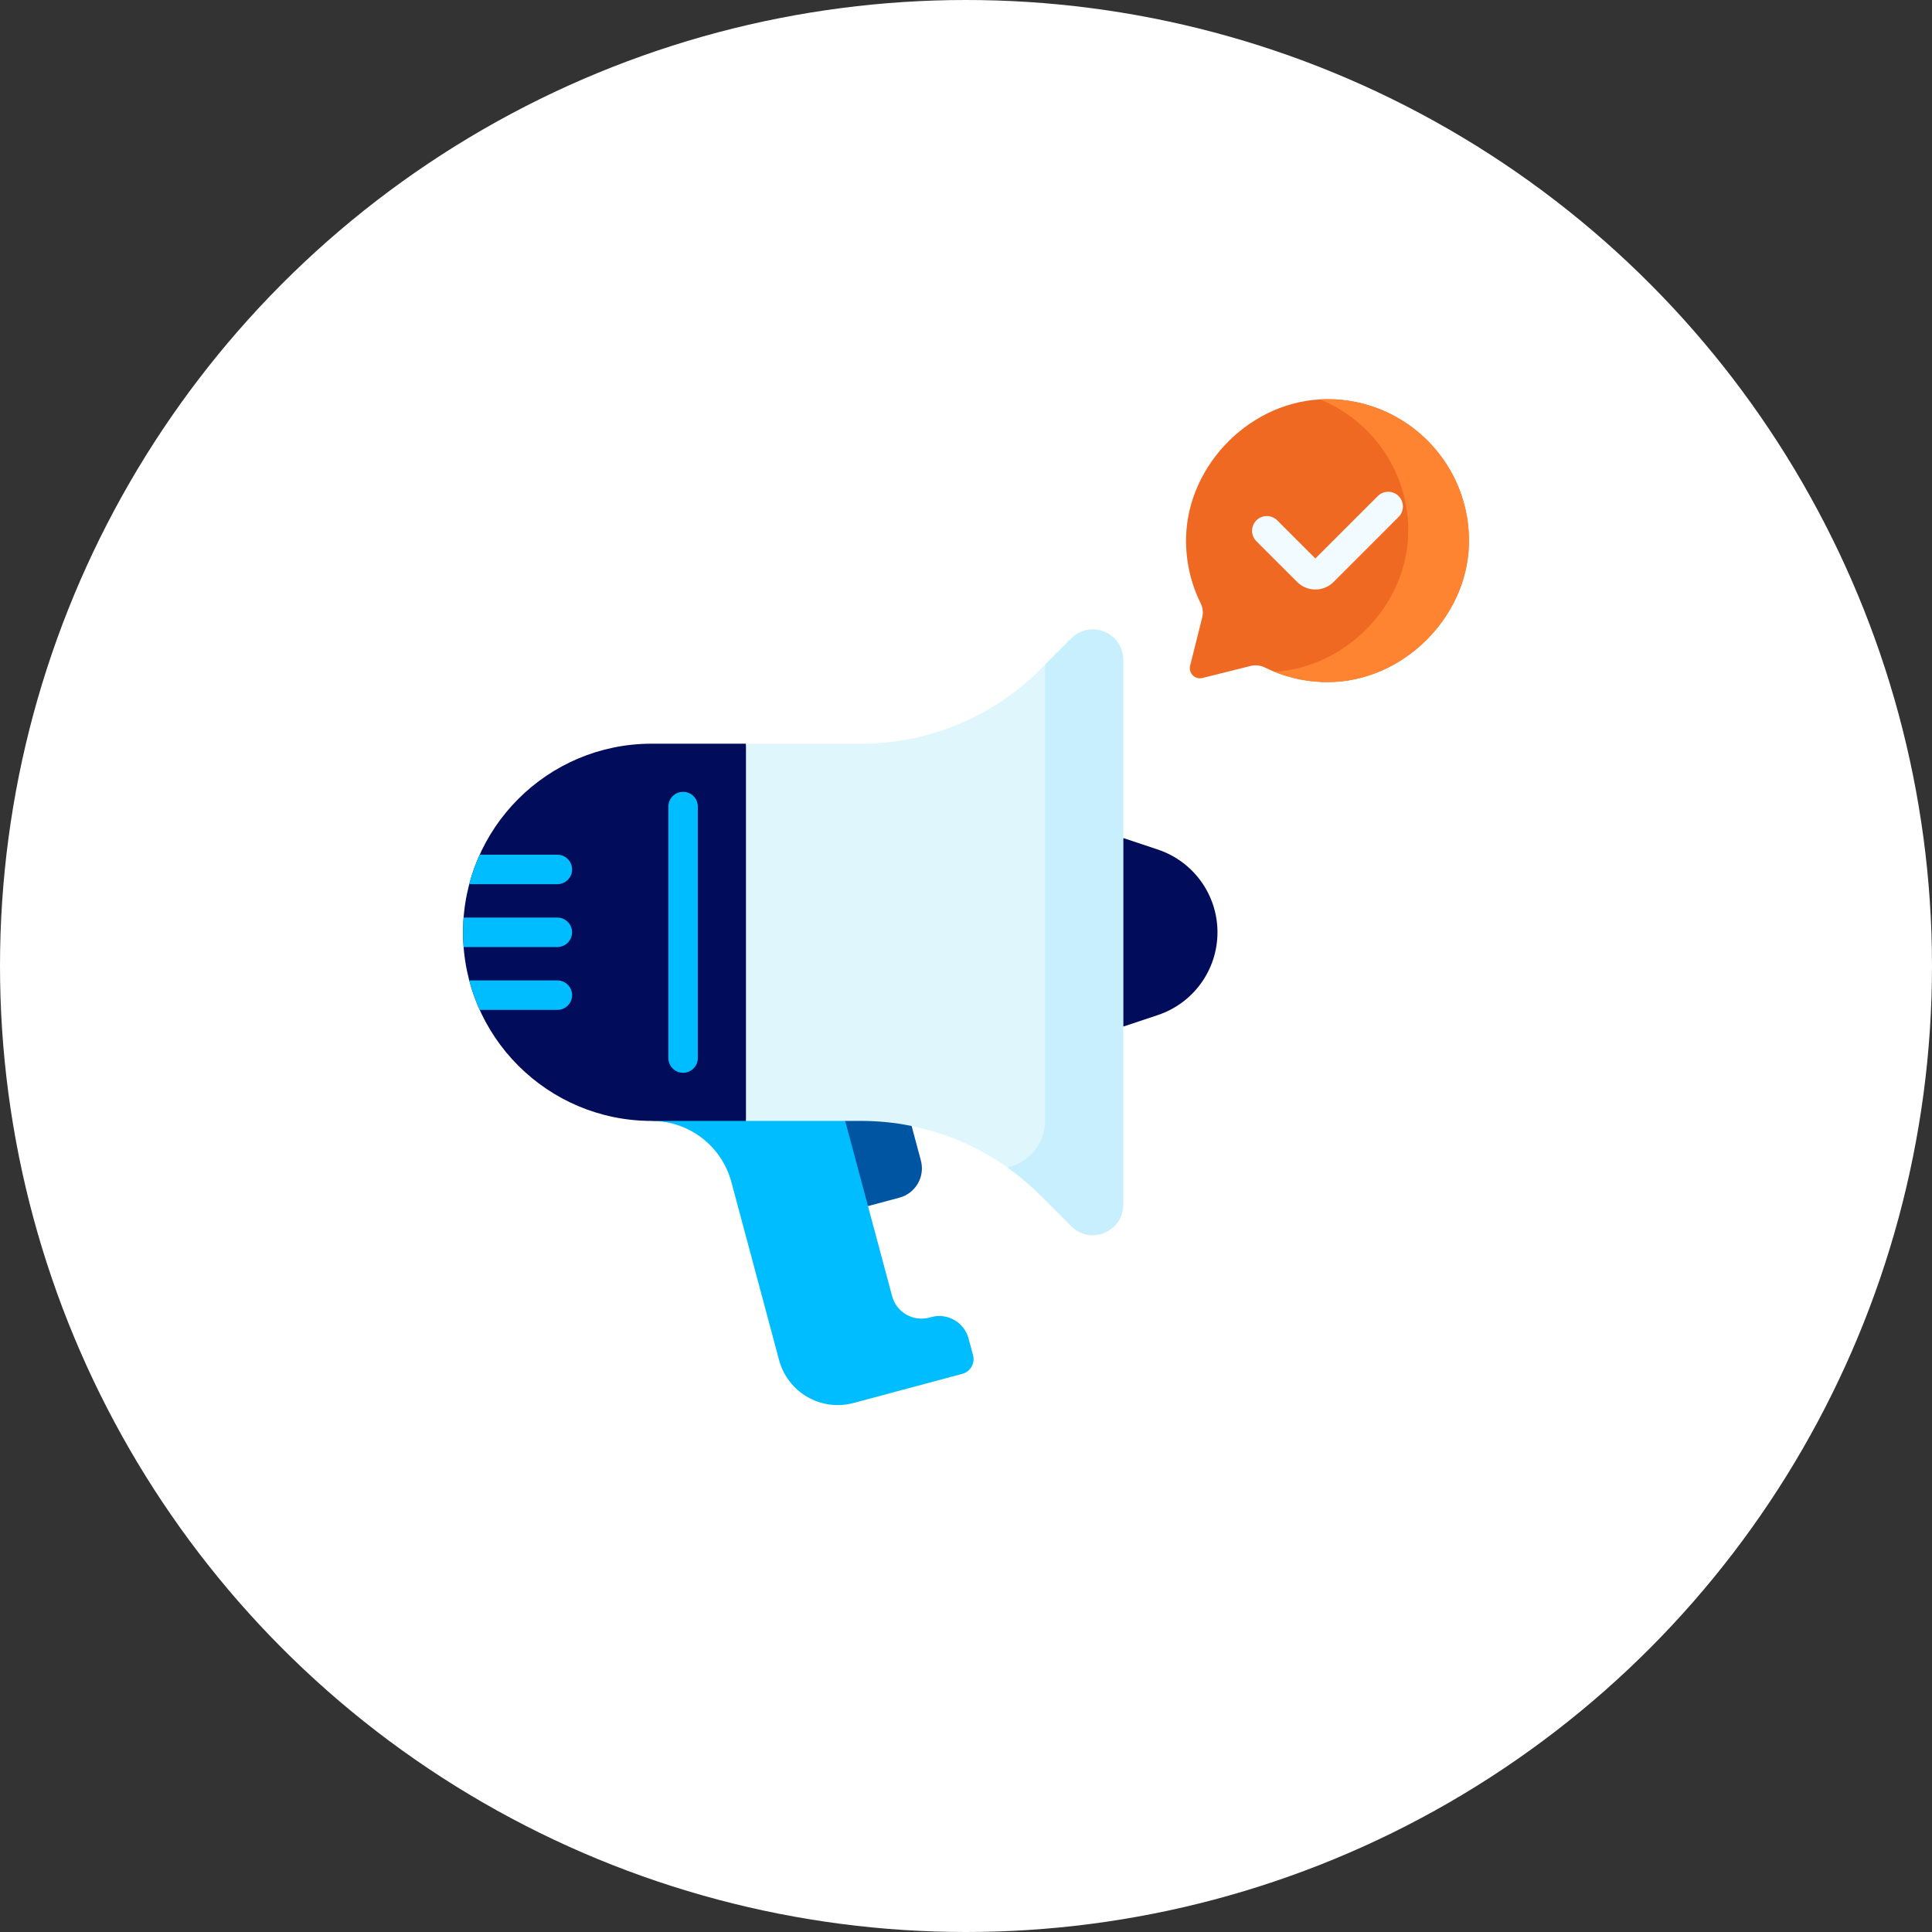 <svg width="121" height="121" viewBox="0 0 121 121" fill="none" xmlns="http://www.w3.org/2000/svg">
<rect x="0" y="0" width="121" height="121" fill="#333333" stroke="none"/>
<circle cx="60.5" cy="60.5" r="60.5" fill="white"/>
<path d="M72.514 63.572L70.344 64.296L68.375 58.39L70.344 52.483L72.514 53.207C74.745 53.95 76.25 56.038 76.25 58.389C76.25 60.741 74.745 62.829 72.514 63.572Z" fill="#010C5A"/>
<path d="M56.33 75.01L54.363 75.537L50.49 70.918L52.325 67.93L56.128 66.911L57.674 72.681C57.946 73.695 57.344 74.738 56.33 75.01Z" fill="#0055A3"/>
<path d="M60.942 84.878L60.661 83.83C60.389 82.816 59.346 82.214 58.332 82.485L58.202 82.52C57.187 82.792 56.145 82.19 55.873 81.176L52.933 70.202L46.719 68.95L40.812 70.202C43.153 70.202 45.201 71.774 45.807 74.034L48.793 85.181C49.337 87.209 51.422 88.413 53.451 87.87L60.269 86.043C60.777 85.907 61.078 85.385 60.942 84.878Z" fill="#00BDFF"/>
<path d="M40.812 46.577C34.289 46.577 29 51.866 29 58.39C29 64.913 34.289 70.202 40.812 70.202H46.719L48.688 58.39L46.719 46.577H40.812Z" fill="#010C5A"/>
<path d="M67.098 39.979L65.141 41.936C62.169 44.908 58.139 46.577 53.937 46.577H46.719V70.202H53.937C58.139 70.202 62.169 71.871 65.141 74.843L67.098 76.8C68.296 77.998 70.344 77.149 70.344 75.456V41.324C70.344 39.63 68.296 38.781 67.098 39.979Z" fill="#DFF6FD"/>
<path d="M67.097 39.979L65.456 41.621V70.153C65.456 71.706 64.381 72.816 63.102 73.122C63.824 73.634 64.506 74.209 65.141 74.843L67.097 76.8C68.295 77.998 70.344 77.149 70.344 75.455V41.324C70.344 39.63 68.295 38.781 67.097 39.979Z" fill="#C8EFFE"/>
<path d="M83.141 25C78.396 25 74.386 29.073 74.284 33.657C74.251 35.141 74.582 36.544 75.196 37.784C75.331 38.057 75.369 38.368 75.295 38.664L74.537 41.694C74.421 42.158 74.842 42.579 75.306 42.463L78.336 41.705C78.632 41.631 78.943 41.669 79.216 41.804C80.399 42.39 81.731 42.719 83.141 42.719C87.843 42.719 91.849 38.703 91.995 34.151C92.156 29.125 88.13 25 83.141 25Z" fill="#F06923"/>
<path d="M83.141 25C82.983 25 82.825 25.005 82.669 25.014C85.996 26.364 88.316 29.677 88.193 33.517C88.05 37.97 84.243 41.824 79.812 42.072C80.899 42.513 82.093 42.744 83.344 42.716C87.889 42.615 91.85 38.694 91.996 34.151C92.157 29.125 88.131 25 83.141 25Z" fill="#FF8431"/>
<path d="M35.829 58.39C35.829 57.88 35.416 57.467 34.906 57.467H29.036C29.012 57.771 29 58.079 29 58.39C29 58.7 29.012 59.008 29.036 59.312H34.906C35.416 59.312 35.829 58.899 35.829 58.39Z" fill="#00BDFF"/>
<path d="M35.83 62.327C35.83 61.817 35.416 61.404 34.907 61.404H29.389C29.556 62.042 29.776 62.659 30.044 63.25H34.907C35.416 63.25 35.83 62.837 35.83 62.327Z" fill="#00BDFF"/>
<path d="M34.907 53.529H30.044C29.776 54.12 29.556 54.737 29.389 55.375H34.907C35.416 55.375 35.83 54.962 35.83 54.452C35.83 53.942 35.416 53.529 34.907 53.529Z" fill="#00BDFF"/>
<path d="M42.782 67.188C42.272 67.188 41.859 66.774 41.859 66.265V50.515C41.859 50.005 42.272 49.592 42.782 49.592C43.292 49.592 43.705 50.005 43.705 50.515V66.265C43.705 66.774 43.292 67.188 42.782 67.188Z" fill="#00BDFF"/>
<path d="M82.38 36.92C81.948 36.92 81.543 36.752 81.238 36.446L78.686 33.895C78.326 33.535 78.326 32.95 78.686 32.59C79.047 32.23 79.631 32.23 79.992 32.59L82.38 34.978L86.289 31.07C86.649 30.709 87.234 30.709 87.594 31.07C87.954 31.43 87.954 32.014 87.594 32.375L83.522 36.447C83.217 36.752 82.811 36.92 82.38 36.92Z" fill="#F2FBFF"/>
</svg>
